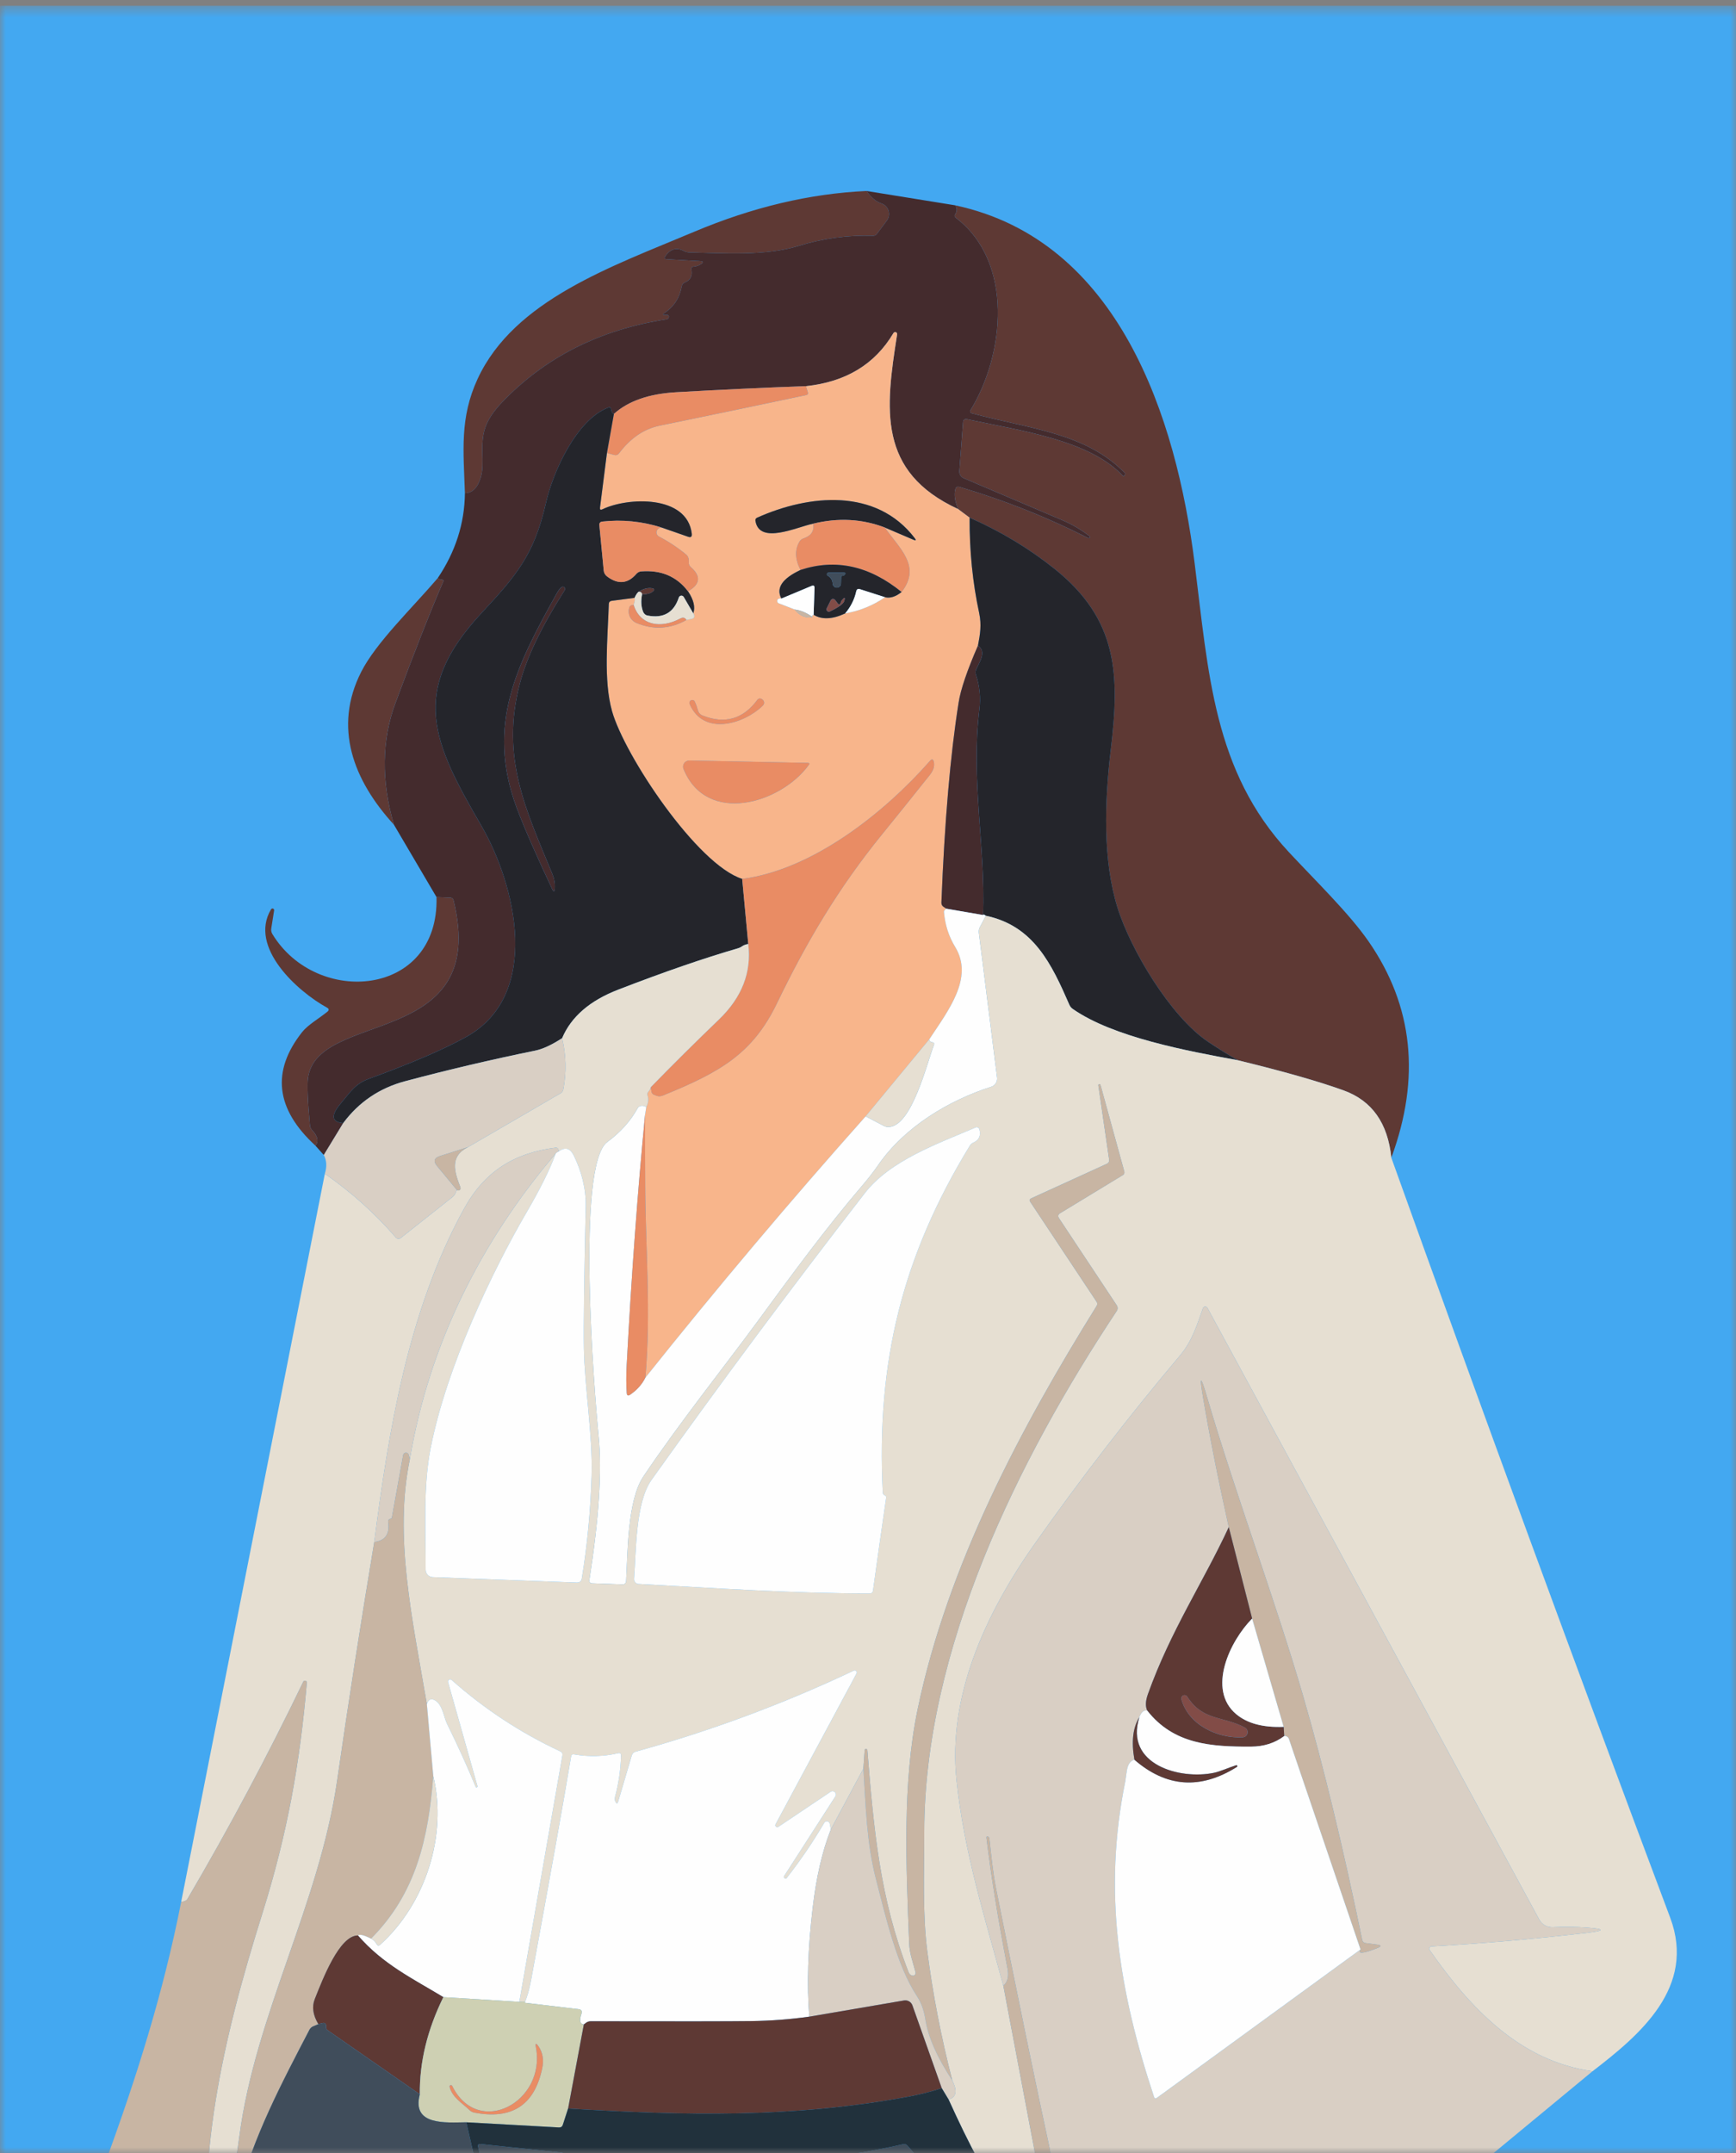 <svg width="150" height="186" viewBox="0 0 150 186" fill="none" xmlns="http://www.w3.org/2000/svg">
    <rect x="0" y="0" width="150" height="186" fill="#808080" stroke="none"/>
    <mask id="mask0_2924_16482" style="mask-type:alpha" maskUnits="userSpaceOnUse" x="0" y="0" width="150" height="186">
        <path d="M0 0.5H150V186H0V0.5Z" fill="#02144A" />
    </mask>
    <g mask="url(#mask0_2924_16482)">
        <rect y="0.5" width="150" height="185.5" fill="#43A8F1" />
        <path
            d="M74.873 16.5C75.275 17.07 75.701 17.428 76.155 17.577C76.299 17.625 76.433 17.706 76.538 17.811C76.648 17.921 76.73 18.051 76.773 18.199C76.82 18.343 76.83 18.496 76.806 18.644C76.782 18.797 76.72 18.936 76.629 19.06L75.768 20.209C75.686 20.319 75.576 20.372 75.437 20.367C73.241 20.305 71.097 20.597 69.015 21.243C66.12 22.133 62.559 21.875 59.558 21.808C59.4 21.803 59.247 21.764 59.108 21.693C58.457 21.343 57.912 21.496 57.471 22.162C57.376 22.305 57.414 22.382 57.586 22.391L60.491 22.559C60.783 22.573 60.807 22.664 60.563 22.822C60.377 22.947 60.166 23.018 59.927 23.037C59.778 23.052 59.716 23.128 59.745 23.277C59.855 23.827 59.659 24.205 59.166 24.406C59.099 24.435 59.041 24.478 58.993 24.535C58.95 24.593 58.917 24.66 58.907 24.732C58.73 25.722 58.233 26.493 57.424 27.034C57.227 27.163 57.247 27.22 57.481 27.215C57.519 27.215 57.567 27.211 57.625 27.206C57.672 27.201 57.716 27.215 57.749 27.244C57.783 27.278 57.797 27.321 57.797 27.369C57.792 27.416 57.778 27.464 57.739 27.507C57.706 27.546 57.663 27.574 57.615 27.584C51.839 28.474 47.096 30.867 43.377 34.758C42.674 35.495 42.195 36.203 41.951 36.878C41.396 38.395 41.932 39.979 41.535 41.267C41.267 42.147 40.812 42.592 40.171 42.607C40.051 38.974 39.707 36.103 41.272 32.724C44.43 25.914 52.853 23.028 59.97 20.027C65.019 17.898 69.986 16.72 74.873 16.5Z"
            fill="#5E3934" />
        <path
            d="M74.873 16.5L82.545 17.739C82.707 17.993 82.707 18.252 82.54 18.505C82.459 18.625 82.478 18.73 82.597 18.821C87.627 22.664 86.799 30.623 83.87 35.413C83.775 35.567 83.813 35.667 83.99 35.715C89.001 37.055 93.844 37.409 97.194 40.869C97.218 40.893 97.223 40.917 97.213 40.946C97.199 40.989 97.184 41.027 97.17 41.066C97.137 41.166 97.084 41.176 97.012 41.099C94.15 38.031 88.283 37.222 83.583 36.222C83.349 36.17 83.224 36.265 83.21 36.5L82.894 40.697C82.884 40.826 82.913 40.951 82.98 41.061C83.047 41.171 83.148 41.257 83.263 41.31C86.053 42.501 88.895 43.712 91.791 44.942C92.647 45.306 93.428 45.765 94.131 46.32C94.155 46.335 94.169 46.359 94.174 46.383C94.179 46.407 94.174 46.435 94.16 46.454C94.145 46.478 94.126 46.493 94.098 46.497C94.074 46.502 94.045 46.497 94.026 46.483C90.46 44.674 86.751 43.2 82.904 42.066C82.712 42.013 82.593 42.08 82.545 42.272C82.425 42.726 82.506 43.296 82.789 43.98C75.806 40.759 76.5 35.342 77.515 28.895C77.524 28.857 77.515 28.814 77.496 28.776C77.477 28.742 77.443 28.713 77.405 28.699C77.366 28.685 77.323 28.685 77.285 28.704C77.247 28.718 77.213 28.742 77.194 28.78C75.6 31.47 73.083 32.997 69.637 33.36C65.928 33.494 62.186 33.672 58.41 33.887C56.079 34.021 54.289 34.643 53.045 35.758C52.92 35.734 52.839 35.6 52.806 35.356C52.782 35.208 52.7 35.16 52.562 35.212C49.791 36.261 47.761 40.831 47.173 43.454C46.139 48.029 44.517 49.819 41.545 53.03C35.337 59.735 37.414 64.152 41.593 71.336C44.574 76.461 46.838 85.937 40.281 89.584C38.4 90.632 35.605 91.838 31.896 93.192C30.666 93.638 30.274 94.356 29.484 95.279C28.566 96.351 28.623 96.935 29.657 97.026L27.977 99.783L27.254 98.974C27.556 98.605 27.46 98.155 26.962 97.629C26.857 97.514 26.795 97.38 26.78 97.227C26.584 95.088 26.532 93.724 26.613 93.13C27.436 87.186 42.349 90.666 39.19 77.792C39.152 77.634 39.051 77.552 38.889 77.548L37.716 77.5L34.036 71.245C32.93 67.45 32.978 63.937 34.175 60.716C35.797 56.356 37.166 52.872 38.29 50.264C38.343 50.144 38.305 50.082 38.175 50.072C38.022 50.063 37.903 50.025 37.816 49.953C39.358 47.67 40.142 45.224 40.171 42.607C40.812 42.592 41.267 42.147 41.535 41.267C41.932 39.979 41.396 38.395 41.952 36.878C42.196 36.203 42.674 35.495 43.378 34.758C47.096 30.867 51.839 28.474 57.615 27.584C57.663 27.574 57.711 27.546 57.74 27.507C57.778 27.464 57.792 27.416 57.797 27.369C57.797 27.321 57.783 27.278 57.749 27.244C57.716 27.215 57.673 27.201 57.625 27.206C57.568 27.211 57.52 27.215 57.481 27.215C57.247 27.22 57.228 27.163 57.424 27.034C58.233 26.493 58.73 25.722 58.907 24.732C58.917 24.66 58.951 24.593 58.994 24.535C59.041 24.478 59.099 24.435 59.166 24.406C59.659 24.205 59.855 23.827 59.745 23.277C59.716 23.128 59.779 23.052 59.927 23.037C60.166 23.018 60.377 22.947 60.563 22.822C60.807 22.664 60.784 22.573 60.492 22.559L57.587 22.391C57.414 22.382 57.376 22.305 57.472 22.162C57.912 21.496 58.458 21.343 59.109 21.693C59.247 21.764 59.401 21.803 59.558 21.808C62.559 21.875 66.12 22.133 69.015 21.243C71.097 20.597 73.241 20.305 75.438 20.367C75.576 20.372 75.687 20.319 75.768 20.209L76.629 19.06C76.72 18.936 76.782 18.797 76.806 18.644C76.83 18.496 76.821 18.343 76.773 18.199C76.73 18.051 76.648 17.921 76.538 17.811C76.433 17.706 76.299 17.625 76.156 17.577C75.701 17.428 75.275 17.07 74.873 16.5Z"
            fill="#442B2D" />
        <path
            d="M82.544 17.74C96.696 20.774 101.64 36.089 103.219 48.628C104.42 58.147 104.851 66.618 111.35 73.6C113.662 76.084 116.576 78.908 118.256 81.334C122.109 86.9 122.76 93.126 120.218 100.018C119.917 97.027 118.543 95.088 116.102 94.203C113.944 93.423 110.886 92.552 106.928 91.59C106.004 91.049 105.148 90.518 104.363 89.987C101.132 87.8 97.682 82.047 96.543 78.367C95.289 74.304 95.433 69.326 95.973 64.785C96.749 58.324 96.624 53.567 91.149 49.169C88.948 47.403 86.493 45.919 83.779 44.723L82.788 43.981C82.506 43.296 82.425 42.727 82.544 42.272C82.592 42.081 82.712 42.014 82.903 42.066C86.751 43.201 90.46 44.675 94.026 46.484C94.045 46.498 94.073 46.503 94.097 46.498C94.126 46.493 94.145 46.479 94.16 46.455C94.174 46.436 94.179 46.407 94.174 46.383C94.169 46.359 94.155 46.335 94.131 46.321C93.427 45.766 92.647 45.306 91.791 44.943C88.895 43.713 86.052 42.502 83.262 41.31C83.147 41.258 83.047 41.172 82.98 41.062C82.913 40.951 82.884 40.827 82.894 40.698L83.21 36.501C83.224 36.266 83.348 36.17 83.583 36.223C88.283 37.223 94.15 38.032 97.012 41.1C97.084 41.176 97.136 41.167 97.17 41.066C97.184 41.028 97.199 40.99 97.213 40.947C97.222 40.918 97.218 40.894 97.194 40.87C93.844 37.41 89.001 37.056 83.99 35.716C83.813 35.668 83.774 35.567 83.87 35.414C86.799 30.624 87.627 22.665 82.597 18.822C82.477 18.731 82.458 18.626 82.54 18.506C82.707 18.252 82.707 17.994 82.544 17.74Z"
            fill="#5E3934" />
        <path
            d="M82.789 43.981L83.78 44.723C83.766 47.604 84.043 50.351 84.608 52.968C84.823 53.983 84.689 54.801 84.503 55.773C83.565 57.922 83.005 59.568 82.828 60.712C82.115 65.22 81.617 70.973 81.344 77.974C81.339 78.137 81.401 78.261 81.54 78.352L81.78 78.505C81.626 78.592 81.555 78.683 81.564 78.783C81.655 79.889 81.981 80.903 82.54 81.822C84.153 84.483 81.942 87.287 80.291 89.795L74.797 96.443C68.269 103.77 61.923 111.298 55.764 119.017C56.262 113.404 55.773 107.756 55.75 102.511C55.74 100.468 55.735 98.395 55.74 96.29L55.84 95.653C56.022 95.285 56.061 94.95 55.955 94.638C55.912 94.514 55.936 94.404 56.027 94.308C56.128 94.198 56.195 94.069 56.233 93.921L56.29 94.299C56.309 94.428 56.381 94.519 56.501 94.572C56.802 94.706 56.984 94.763 57.31 94.629C62.167 92.648 65.024 91.064 67.145 86.656C69.671 81.415 72.433 76.73 76.219 72.078C77.271 70.786 78.645 69.078 80.339 66.953C80.655 66.56 80.77 66.182 80.688 65.818C80.631 65.574 80.521 65.546 80.358 65.732C76.41 70.221 70.231 75.136 64.129 75.931C60.243 74.706 53.96 65.273 52.883 61.435C52.132 58.759 52.505 55.199 52.605 52.184C52.61 52.021 52.696 51.93 52.859 51.906L54.831 51.648C54.874 51.796 54.85 51.997 54.749 52.26C54.553 52.27 54.438 52.327 54.395 52.437C54.295 52.7 54.304 52.992 54.414 53.251C54.529 53.509 54.74 53.715 55.003 53.825C56.477 54.433 57.913 54.347 59.31 53.562L59.789 53.461C59.947 53.428 60.014 53.332 59.99 53.174C59.98 53.107 59.952 53.045 59.904 52.988C60.09 52.456 59.942 51.825 59.449 51.083C60.516 50.48 60.593 49.776 59.679 48.977C59.559 48.872 59.506 48.743 59.516 48.585C59.54 48.274 59.463 48.049 59.286 47.905C58.559 47.307 57.774 46.785 56.936 46.35C56.865 46.311 56.807 46.254 56.769 46.177C56.731 46.106 56.716 46.024 56.726 45.943C56.735 45.866 56.769 45.79 56.822 45.728C56.874 45.665 56.946 45.622 57.023 45.598L57.142 45.565L59.449 46.369C59.693 46.46 59.803 46.374 59.774 46.11C59.372 42.727 54.209 42.952 52.055 44C51.892 44.081 51.82 44.029 51.844 43.852L52.443 39.138L53.079 39.305C53.247 39.348 53.385 39.3 53.491 39.161C54.481 37.845 55.654 37.051 57.003 36.773C61.22 35.907 65.436 35.026 69.662 34.132C69.796 34.103 69.844 34.022 69.801 33.892L69.638 33.361C73.084 32.997 75.601 31.471 77.195 28.781C77.214 28.743 77.247 28.719 77.286 28.704C77.324 28.685 77.367 28.685 77.405 28.7C77.444 28.714 77.477 28.743 77.496 28.776C77.515 28.814 77.525 28.858 77.515 28.896C76.501 35.342 75.807 40.76 82.789 43.981ZM70.265 45.239C70.375 45.866 70.097 46.292 69.423 46.517C69.265 46.57 69.15 46.666 69.069 46.809C68.662 47.513 68.695 48.326 69.169 49.24C67.585 49.982 67.034 50.805 67.518 51.71C67.255 51.686 67.135 51.772 67.164 51.968C67.168 52.002 67.183 52.035 67.202 52.059C67.226 52.088 67.25 52.107 67.283 52.121L68.657 52.653C69.092 53.193 69.614 53.418 70.217 53.318C70.121 53.236 70.15 53.169 70.303 53.112C71.016 53.548 71.926 53.509 73.031 52.992C74.271 52.782 75.419 52.318 76.472 51.595C76.917 51.7 77.396 51.552 77.903 51.145C79.645 48.891 77.688 47.369 76.458 45.574L78.918 46.627C79.143 46.728 79.181 46.68 79.032 46.484C75.711 42.148 69.93 42.708 65.422 44.723C65.302 44.775 65.254 44.866 65.273 44.995C65.613 47.101 68.891 45.512 70.265 45.239ZM66.025 60.698C66.015 60.559 65.934 60.449 65.776 60.367C65.718 60.339 65.656 60.334 65.599 60.348C65.537 60.363 65.489 60.396 65.45 60.444C64.211 62.129 62.622 62.583 60.693 61.808C60.598 61.77 60.516 61.707 60.444 61.631C60.377 61.554 60.33 61.463 60.306 61.368C60.239 61.114 60.148 60.865 60.038 60.616C60.009 60.559 59.961 60.511 59.904 60.492C59.841 60.468 59.779 60.468 59.717 60.497C59.66 60.52 59.612 60.568 59.588 60.631C59.564 60.688 59.564 60.76 59.588 60.817C60.789 63.622 64.273 62.545 65.881 60.989C65.982 60.889 66.029 60.793 66.025 60.698ZM69.796 65.909L59.569 65.704C59.478 65.704 59.392 65.723 59.31 65.761C59.234 65.804 59.162 65.862 59.114 65.938C59.061 66.01 59.033 66.096 59.023 66.182C59.014 66.268 59.028 66.359 59.061 66.441C61.047 71.308 67.427 69.451 69.882 66.091C69.968 65.972 69.939 65.914 69.796 65.909Z"
            fill="#F8B58B" />
        <path
            d="M69.638 33.359L69.8 33.891C69.844 34.02 69.796 34.101 69.662 34.13C65.436 35.025 61.219 35.905 57.003 36.772C55.654 37.049 54.481 37.844 53.49 39.16C53.385 39.299 53.246 39.346 53.079 39.303L52.442 39.136L53.045 35.757C54.29 34.642 56.08 34.02 58.41 33.886C62.186 33.67 65.929 33.493 69.638 33.359Z"
            fill="#E98C64" />
        <path
            d="M53.045 35.758L52.442 39.136L51.844 43.85C51.82 44.028 51.892 44.08 52.054 43.999C54.208 42.951 59.372 42.726 59.774 46.109C59.803 46.373 59.693 46.459 59.449 46.368L57.142 45.564C55.452 45.033 53.739 44.865 52.011 45.061C51.978 45.066 51.949 45.076 51.916 45.09C51.887 45.104 51.863 45.128 51.844 45.152C51.82 45.176 51.806 45.21 51.796 45.238C51.786 45.272 51.782 45.305 51.786 45.339L52.164 49.278C52.184 49.493 52.284 49.67 52.461 49.804C53.404 50.512 54.246 50.436 54.983 49.579C55.098 49.445 55.242 49.373 55.414 49.359C57.132 49.23 58.477 49.804 59.449 51.082C59.941 51.824 60.09 52.455 59.903 52.987L59.08 51.575C59.056 51.536 59.023 51.503 58.984 51.484C58.941 51.46 58.898 51.455 58.855 51.46C58.807 51.465 58.764 51.479 58.731 51.508C58.692 51.536 58.668 51.575 58.654 51.618C58.228 52.92 57.328 53.441 55.96 53.178C55.873 53.164 55.792 53.125 55.725 53.068C55.658 53.011 55.605 52.939 55.572 52.857C55.4 52.427 55.366 51.924 55.476 51.355C55.888 51.35 56.194 51.273 56.39 51.115C56.596 50.953 56.572 50.852 56.309 50.814C55.96 50.761 55.581 50.866 55.175 51.12C55.055 51.221 54.94 51.398 54.83 51.647L52.858 51.905C52.696 51.929 52.61 52.02 52.605 52.182C52.504 55.198 52.131 58.758 52.882 61.434C53.959 65.272 60.243 74.704 64.129 75.93L64.655 81.553C64.435 81.587 64.258 81.653 64.124 81.749C64.024 81.826 63.909 81.883 63.789 81.917C60.822 82.778 57.367 83.97 53.418 85.496C50.963 86.444 49.35 87.842 48.57 89.689C47.671 90.273 46.895 90.632 46.24 90.766C42.464 91.536 38.716 92.417 35.003 93.407C32.796 93.996 31.011 95.202 29.657 97.025C28.623 96.935 28.566 96.351 29.485 95.279C30.274 94.355 30.667 93.637 31.897 93.192C35.606 91.838 38.401 90.632 40.281 89.584C46.838 85.937 44.574 76.461 41.593 71.335C37.415 64.152 35.338 59.734 41.545 53.03C44.517 49.818 46.139 48.029 47.173 43.453C47.761 40.831 49.791 36.26 52.562 35.212C52.7 35.159 52.782 35.207 52.806 35.356C52.839 35.6 52.921 35.734 53.045 35.758ZM48.12 51.235C44.665 57.428 41.985 62.577 44.622 69.732C45.311 71.594 46.613 74.484 47.704 76.796C47.843 77.088 47.919 77.069 47.939 76.748C47.967 76.332 47.895 75.915 47.728 75.509C45.46 69.986 43.234 65.468 44.919 59.045C45.512 56.791 46.804 54.102 48.795 50.986C48.819 50.948 48.829 50.9 48.824 50.852C48.814 50.804 48.791 50.766 48.757 50.732C48.724 50.704 48.68 50.685 48.633 50.685C48.59 50.685 48.542 50.704 48.508 50.732C48.369 50.847 48.24 51.015 48.12 51.235Z"
            fill="#24252B" />
        <path
            d="M76.457 45.574C74.49 44.822 72.427 44.712 70.264 45.239C68.891 45.511 65.612 47.1 65.273 44.995C65.254 44.865 65.301 44.775 65.421 44.722C69.929 42.707 75.71 42.147 79.032 46.483C79.18 46.679 79.142 46.727 78.917 46.627L76.457 45.574Z"
            fill="#24252B" />
        <path
            d="M106.929 91.59C102.578 90.791 96.194 89.609 92.691 87.163C92.562 87.072 92.461 86.953 92.399 86.804C90.868 83.291 89.312 79.975 85.182 79.113C85.034 78.999 84.957 78.979 84.948 79.051C85.153 73.021 83.876 67.388 84.627 61.272C84.751 60.267 84.651 59.272 84.325 58.29C84.273 58.142 84.278 57.994 84.34 57.85C84.603 57.242 85.287 56.304 84.502 55.773C84.689 54.802 84.823 53.983 84.608 52.969C84.043 50.351 83.766 47.604 83.78 44.723C86.493 45.919 88.948 47.403 91.15 49.169C96.625 53.567 96.749 58.324 95.974 64.785C95.433 69.326 95.29 74.304 96.544 78.367C97.683 82.047 101.133 87.8 104.364 89.987C105.148 90.518 106.005 91.049 106.929 91.59Z"
            fill="#24252B" />
        <path
            d="M57.14 45.566L57.021 45.6C56.944 45.619 56.872 45.667 56.82 45.729C56.767 45.791 56.734 45.868 56.724 45.944C56.714 46.026 56.729 46.107 56.767 46.179C56.805 46.255 56.863 46.313 56.935 46.351C57.772 46.787 58.557 47.308 59.284 47.907C59.462 48.05 59.538 48.275 59.514 48.586C59.505 48.744 59.557 48.873 59.677 48.979C60.591 49.778 60.514 50.481 59.447 51.084C58.476 49.806 57.131 49.232 55.413 49.361C55.24 49.376 55.097 49.448 54.982 49.582C54.245 50.438 53.403 50.515 52.46 49.806C52.283 49.672 52.182 49.495 52.163 49.28L51.785 45.341C51.78 45.308 51.785 45.274 51.795 45.241C51.804 45.212 51.819 45.179 51.843 45.155C51.862 45.131 51.886 45.107 51.914 45.093C51.948 45.078 51.977 45.069 52.01 45.064C53.738 44.867 55.451 45.035 57.14 45.566Z"
            fill="#E98C64" />
        <path
            d="M76.457 45.575C77.687 47.37 79.645 48.892 77.903 51.146C75.108 48.877 72.198 48.241 69.168 49.241C68.695 48.327 68.661 47.514 69.068 46.81C69.149 46.666 69.264 46.571 69.422 46.518C70.097 46.293 70.374 45.867 70.264 45.24C72.428 44.714 74.49 44.824 76.457 45.575Z"
            fill="#E98C64" />
        <path
            d="M77.901 51.145C77.394 51.551 76.915 51.7 76.47 51.594L74.307 50.901C74.13 50.843 74.02 50.905 73.982 51.087C73.824 51.791 73.508 52.422 73.029 52.992C71.924 53.509 71.015 53.547 70.302 53.111L70.378 50.795C70.383 50.604 70.302 50.546 70.124 50.618L67.516 51.709C67.033 50.805 67.583 49.982 69.167 49.24C72.197 48.24 75.106 48.876 77.901 51.145ZM72.781 49.747C72.862 49.747 72.929 49.714 72.986 49.651C73.087 49.532 73.063 49.469 72.905 49.469H71.589C71.555 49.469 71.527 49.484 71.503 49.498C71.479 49.522 71.46 49.546 71.45 49.575C71.441 49.608 71.445 49.637 71.455 49.666C71.469 49.694 71.488 49.718 71.517 49.733C71.78 49.881 71.924 50.106 71.948 50.417C71.953 50.513 71.991 50.604 72.058 50.666C72.13 50.733 72.221 50.771 72.316 50.767C72.412 50.767 72.503 50.723 72.565 50.656C72.632 50.585 72.671 50.494 72.666 50.398L72.68 49.848C72.68 49.781 72.714 49.747 72.781 49.747ZM72.345 52.083L72.163 51.839C72.139 51.805 72.111 51.781 72.072 51.767C72.034 51.748 71.996 51.743 71.957 51.748C71.919 51.748 71.881 51.762 71.847 51.786C71.819 51.805 71.79 51.839 71.776 51.872L71.436 52.552C71.417 52.59 71.407 52.633 71.417 52.671C71.421 52.714 71.441 52.753 71.474 52.786C71.503 52.815 71.541 52.834 71.584 52.843C71.627 52.848 71.67 52.843 71.709 52.824C72.465 52.461 72.876 52.159 72.948 51.92C73.049 51.594 72.982 51.566 72.757 51.834C72.709 51.886 72.675 51.953 72.656 52.03C72.589 52.26 72.484 52.279 72.345 52.083Z"
            fill="#24252B" />
        <path
            d="M72.68 49.847L72.666 50.397C72.671 50.493 72.633 50.584 72.566 50.656C72.503 50.723 72.412 50.766 72.317 50.766C72.221 50.77 72.13 50.732 72.058 50.665C71.991 50.603 71.953 50.512 71.948 50.416C71.924 50.105 71.781 49.88 71.517 49.732C71.489 49.718 71.47 49.694 71.455 49.665C71.446 49.636 71.441 49.608 71.451 49.574C71.46 49.545 71.479 49.521 71.503 49.498C71.527 49.478 71.556 49.469 71.589 49.469H72.905C73.063 49.469 73.087 49.531 72.987 49.651C72.929 49.713 72.862 49.746 72.781 49.746C72.714 49.746 72.68 49.78 72.68 49.847Z"
            fill="#404D5B" />
        <path
            d="M37.816 49.953C37.902 50.025 38.022 50.063 38.175 50.073C38.304 50.082 38.343 50.145 38.29 50.264C37.165 52.873 35.797 56.356 34.174 60.716C32.978 63.937 32.93 67.45 34.035 71.245C30.523 67.402 28.776 62.837 31.212 58.041C32.499 55.505 35.644 52.499 37.816 49.953Z"
            fill="#5E3934" />
        <path
            d="M70.303 53.111C70.15 53.169 70.121 53.236 70.217 53.317C69.714 52.944 69.197 52.724 68.656 52.652L67.283 52.12C67.249 52.106 67.226 52.087 67.202 52.058C67.183 52.034 67.168 52.001 67.163 51.967C67.135 51.771 67.254 51.685 67.517 51.709L70.126 50.618C70.303 50.546 70.384 50.603 70.379 50.795L70.303 53.111Z"
            fill="#FEFEFE" />
        <path
            d="M48.121 51.236C48.241 51.016 48.37 50.848 48.509 50.733C48.542 50.705 48.59 50.685 48.633 50.685C48.681 50.685 48.724 50.705 48.758 50.733C48.791 50.767 48.815 50.805 48.825 50.853C48.83 50.901 48.82 50.949 48.796 50.987C46.805 54.103 45.513 56.792 44.92 59.046C43.235 65.469 45.46 69.987 47.729 75.51C47.896 75.916 47.968 76.333 47.939 76.749C47.92 77.07 47.844 77.089 47.705 76.797C46.614 74.485 45.312 71.595 44.623 69.733C41.986 62.578 44.666 57.429 48.121 51.236Z"
            fill="#442B2D" />
        <path
            d="M55.475 51.357C55.471 51.194 55.37 51.117 55.174 51.122C55.581 50.869 55.959 50.763 56.308 50.816C56.571 50.854 56.595 50.955 56.389 51.117C56.193 51.275 55.887 51.352 55.475 51.357Z"
            fill="#5E3934" />
        <path
            d="M76.472 51.596C75.419 52.318 74.271 52.782 73.031 52.993C73.51 52.423 73.826 51.792 73.984 51.088C74.022 50.906 74.132 50.844 74.309 50.901L76.472 51.596Z"
            fill="#FEFEFE" />
        <path
            d="M55.175 51.121C55.371 51.117 55.472 51.193 55.477 51.356C55.366 51.925 55.4 52.428 55.572 52.859C55.606 52.94 55.658 53.012 55.725 53.069C55.792 53.127 55.874 53.165 55.96 53.179C57.329 53.442 58.228 52.921 58.654 51.619C58.669 51.576 58.693 51.538 58.731 51.509C58.764 51.48 58.807 51.466 58.855 51.461C58.898 51.456 58.941 51.461 58.984 51.485C59.023 51.504 59.056 51.538 59.08 51.576L59.903 52.988C59.951 53.045 59.98 53.107 59.989 53.174C60.013 53.332 59.946 53.428 59.788 53.462L59.31 53.562C59.19 53.356 59.018 53.313 58.788 53.433C57.041 54.361 55.29 53.998 54.749 52.26C54.849 51.997 54.873 51.796 54.83 51.648C54.94 51.399 55.055 51.222 55.175 51.121Z"
            fill="#E6DFD2" />
        <path
            d="M72.657 52.03C72.677 51.953 72.71 51.886 72.758 51.834C72.983 51.566 73.05 51.595 72.949 51.92C72.877 52.159 72.466 52.461 71.71 52.825C71.671 52.844 71.628 52.849 71.585 52.844C71.542 52.834 71.504 52.815 71.475 52.786C71.442 52.753 71.423 52.715 71.418 52.671C71.408 52.633 71.418 52.59 71.437 52.552L71.777 51.872C71.791 51.839 71.82 51.805 71.849 51.786C71.882 51.762 71.92 51.748 71.959 51.748C71.997 51.743 72.035 51.748 72.073 51.767C72.112 51.781 72.141 51.805 72.164 51.839L72.346 52.083C72.485 52.279 72.59 52.26 72.657 52.03Z"
            fill="#824C47" />
        <path
            d="M54.748 52.26C55.289 53.997 57.041 54.361 58.787 53.432C59.017 53.313 59.189 53.356 59.309 53.562C57.912 54.346 56.476 54.432 55.002 53.825C54.739 53.715 54.528 53.509 54.413 53.25C54.303 52.992 54.294 52.7 54.394 52.437C54.437 52.327 54.552 52.269 54.748 52.26Z"
            fill="#E98C64" />
        <path
            d="M68.655 52.654C69.196 52.726 69.713 52.946 70.216 53.319C69.612 53.42 69.091 53.195 68.655 52.654Z"
            fill="#C8B5A3" />
        <path
            d="M84.502 55.772C85.287 56.303 84.602 57.241 84.339 57.849C84.277 57.992 84.272 58.141 84.325 58.289C84.65 59.27 84.751 60.265 84.626 61.27C83.875 67.387 85.153 73.019 84.947 79.05L81.779 78.504L81.539 78.351C81.4 78.26 81.338 78.135 81.343 77.973C81.616 70.971 82.114 65.219 82.827 60.71C83.004 59.567 83.564 57.92 84.502 55.772Z"
            fill="#442B2D" />
        <path
            d="M65.881 60.991C64.273 62.546 60.788 63.623 59.587 60.819C59.563 60.761 59.563 60.689 59.587 60.632C59.611 60.57 59.659 60.522 59.717 60.498C59.779 60.469 59.841 60.469 59.903 60.493C59.961 60.512 60.008 60.56 60.037 60.618C60.147 60.867 60.238 61.115 60.305 61.369C60.329 61.465 60.377 61.556 60.444 61.632C60.516 61.709 60.597 61.771 60.693 61.809C62.621 62.585 64.21 62.13 65.45 60.445C65.488 60.398 65.541 60.364 65.598 60.35C65.656 60.335 65.718 60.34 65.775 60.369C65.933 60.45 66.015 60.56 66.024 60.699C66.029 60.795 65.981 60.89 65.881 60.991Z"
            fill="#E98C64" />
        <path
            d="M56.231 93.923C58.146 91.956 60.108 90.013 62.113 88.084C64.104 86.175 64.951 83.997 64.654 81.556L64.128 75.933C70.23 75.139 76.408 70.224 80.357 65.735C80.519 65.548 80.629 65.577 80.687 65.821C80.768 66.184 80.653 66.562 80.338 66.955C78.643 69.08 77.27 70.788 76.217 72.081C72.431 76.732 69.67 81.418 67.143 86.658C65.023 91.066 62.166 92.65 57.308 94.631C56.983 94.765 56.801 94.708 56.499 94.574C56.38 94.521 56.308 94.43 56.289 94.301L56.231 93.923Z"
            fill="#E98C64" />
        <path
            d="M59.568 65.701L69.795 65.907C69.939 65.912 69.968 65.969 69.881 66.089C67.426 69.448 61.047 71.305 59.061 66.438C59.027 66.357 59.013 66.266 59.022 66.18C59.032 66.094 59.061 66.007 59.113 65.936C59.161 65.859 59.233 65.802 59.31 65.759C59.391 65.72 59.477 65.701 59.568 65.701Z"
            fill="#E98C64" />
        <path
            d="M37.716 77.5L38.889 77.548C39.051 77.553 39.152 77.634 39.19 77.792C42.349 90.666 27.436 87.186 26.613 93.13C26.532 93.724 26.584 95.088 26.78 97.227C26.795 97.38 26.857 97.514 26.962 97.629C27.46 98.156 27.556 98.605 27.254 98.974C23.813 95.815 23.43 92.547 26.106 89.163C26.603 88.536 27.58 87.976 28.283 87.407C28.451 87.268 28.436 87.148 28.25 87.048C25.713 85.655 21.468 81.846 23.416 78.562C23.43 78.529 23.459 78.51 23.493 78.495C23.521 78.481 23.56 78.481 23.593 78.495C23.627 78.505 23.651 78.529 23.67 78.558C23.684 78.586 23.689 78.625 23.684 78.658L23.44 80.204C23.411 80.371 23.445 80.544 23.531 80.687C27.364 87.014 37.955 86.124 37.716 77.5Z"
            fill="#5E3934" />
        <path
            d="M81.779 78.506L84.947 79.051C84.957 78.98 85.033 78.999 85.181 79.114L84.674 80.08C84.588 80.238 84.555 80.411 84.579 80.593L86.153 93.098C86.177 93.265 86.134 93.438 86.043 93.586C85.952 93.73 85.813 93.835 85.65 93.887C81.961 95.065 78.161 97.362 75.907 100.611C75.495 101.205 75.055 101.779 74.581 102.33C71.331 106.125 68.379 110.169 65.426 114.198C62.789 117.797 58.673 122.956 55.581 127.57C54.208 129.628 54.236 134.136 54.098 136.615C54.093 136.687 54.059 136.759 54.007 136.807C53.954 136.854 53.882 136.878 53.811 136.878L51.126 136.783C51.097 136.783 51.068 136.778 51.04 136.763C51.011 136.749 50.987 136.73 50.968 136.711C50.949 136.687 50.934 136.658 50.925 136.629C50.92 136.601 50.915 136.567 50.92 136.539C51.748 131.226 52.021 127.091 51.729 124.129C51.355 120.31 49.767 100.65 52.475 98.659C53.61 97.826 54.481 96.85 55.098 95.735C55.175 95.601 55.289 95.534 55.447 95.529C55.624 95.524 55.754 95.562 55.84 95.653L55.739 96.29C55.093 102.947 54.562 110.154 54.15 117.912C54.102 118.817 54.102 119.625 54.155 120.343C54.169 120.564 54.27 120.611 54.452 120.487C55.021 120.104 55.462 119.616 55.763 119.018C61.922 111.298 68.269 103.77 74.796 96.443L76.356 97.261C76.495 97.338 76.648 97.371 76.806 97.362C78.788 97.261 80.075 91.916 80.697 90.274C80.75 90.145 80.702 90.068 80.563 90.044C80.381 90.016 80.29 89.934 80.29 89.796C81.942 87.288 84.153 84.483 82.54 81.822C81.98 80.904 81.654 79.889 81.564 78.783C81.554 78.683 81.626 78.592 81.779 78.506Z"
            fill="#FEFEFE" />
        <path
            d="M85.181 79.113C89.312 79.975 90.867 83.291 92.398 86.804C92.461 86.952 92.561 87.072 92.69 87.163C96.194 89.609 102.578 90.791 106.928 91.59C110.886 92.552 113.944 93.423 116.103 94.203C118.543 95.088 119.917 97.026 120.218 100.018C128.038 121.822 136.069 143.707 144.315 165.674C146.559 171.661 141.74 175.767 137.605 178.936C131.288 178.074 126.957 173.379 123.525 168.459C123.506 168.431 123.492 168.397 123.492 168.364C123.487 168.33 123.497 168.297 123.511 168.263C123.525 168.23 123.549 168.206 123.578 168.187C123.607 168.168 123.64 168.158 123.674 168.153C128.168 167.9 132.647 167.507 137.117 166.981C138.701 166.794 138.696 166.641 137.107 166.526C136.136 166.454 135.16 166.445 134.183 166.497C133.939 166.507 133.7 166.454 133.489 166.335C133.279 166.215 133.107 166.038 132.992 165.822L104.334 112.997C104.315 112.958 104.282 112.93 104.243 112.911C104.21 112.887 104.167 112.877 104.124 112.882C104.081 112.887 104.042 112.901 104.009 112.925C103.975 112.949 103.951 112.987 103.937 113.025C103.435 114.466 102.989 115.883 101.965 117.098C97.548 122.334 93.37 127.751 89.422 133.346C84.995 139.615 81.903 146.674 82.645 153.767C83.31 160.099 85.105 165.66 86.694 171.551L89.795 187.947C89.58 188.861 89.192 189.565 88.637 190.058C88.493 190.187 88.383 190.35 88.316 190.532C88.254 190.718 88.235 190.914 88.268 191.106C88.297 191.297 88.378 191.474 88.498 191.628C88.618 191.781 88.776 191.896 88.953 191.972C94.26 194.198 95.059 203.013 95.237 207.909C95.246 208.158 95.342 208.397 95.514 208.584C95.681 208.765 95.911 208.885 96.16 208.919C98.223 209.182 100.252 209.091 102.252 208.655C102.406 208.622 102.54 208.555 102.65 208.445L104.808 206.401L121.721 267.861C121.841 268.287 121.769 268.684 121.515 269.052C116.16 276.695 109.149 286.094 101.204 291.177C98.462 275.647 95.552 259.993 93.734 244.372C93.681 243.932 93.681 243.362 93.729 242.668C93.743 242.467 93.648 242.371 93.447 242.376L92.437 242.41C92.379 242.414 92.327 242.395 92.279 242.357C92.236 242.324 92.207 242.276 92.198 242.218L92.097 241.62C92.384 229.89 92.997 218.083 91.274 206.425C91.173 206.038 91.178 205.569 91.298 205.023C90.929 200.467 89.8 196.04 87.919 191.742C85.363 188.56 83.669 185.124 81.965 181.381C82.631 181.194 82.736 180.639 82.281 179.725C81.315 175.973 80.597 172.255 80.123 168.565C79.702 165.301 79.86 161.707 79.86 158.285C79.869 142.482 87.981 126.072 96.49 113.26C96.538 113.188 96.567 113.097 96.567 113.011C96.567 112.92 96.538 112.834 96.49 112.762L91.504 105.244C91.389 105.067 91.422 104.923 91.599 104.813L97.031 101.511C97.079 101.482 97.117 101.434 97.136 101.382C97.156 101.329 97.16 101.272 97.146 101.214L95.088 93.724C95.083 93.7 95.064 93.681 95.045 93.672C95.026 93.657 95.002 93.653 94.978 93.657C94.954 93.662 94.935 93.677 94.921 93.696C94.906 93.715 94.897 93.739 94.901 93.763L95.835 100.171C95.859 100.348 95.792 100.472 95.634 100.544L89.096 103.53C88.957 103.597 88.934 103.693 89.015 103.822L94.748 112.456C94.83 112.576 94.83 112.7 94.753 112.824C88.206 123.344 81.879 135.227 79.29 147.66C77.955 154.069 78.299 161.262 78.558 167.914C78.596 168.814 78.898 169.541 79.108 170.393C79.118 170.431 79.118 170.474 79.103 170.513C79.094 170.551 79.075 170.584 79.046 170.613C79.017 170.642 78.984 170.661 78.946 170.675C78.907 170.685 78.869 170.685 78.831 170.675C78.678 170.642 78.567 170.541 78.505 170.379C76.007 163.956 75.5 158.026 74.945 151.207C74.945 151.173 74.93 151.144 74.906 151.125C74.882 151.101 74.854 151.087 74.825 151.087C74.791 151.087 74.763 151.101 74.744 151.125C74.72 151.144 74.71 151.173 74.71 151.207L74.6 152.796L71.786 158.05L71.695 157.562C71.686 157.51 71.662 157.462 71.623 157.423C71.585 157.39 71.537 157.361 71.484 157.356C71.432 157.347 71.379 157.352 71.331 157.376C71.284 157.399 71.24 157.433 71.216 157.481C70.245 159.137 69.163 160.726 67.967 162.252C67.929 162.3 67.871 162.305 67.79 162.262C67.775 162.252 67.761 162.243 67.752 162.228C67.742 162.219 67.732 162.204 67.728 162.185C67.723 162.171 67.723 162.152 67.728 162.137C67.728 162.118 67.732 162.104 67.742 162.09L72.174 155.203C72.212 155.145 72.231 155.078 72.222 155.007C72.217 154.94 72.188 154.877 72.135 154.829C72.088 154.782 72.025 154.753 71.954 154.748C71.886 154.739 71.82 154.762 71.762 154.801L67.259 157.821C67.23 157.845 67.187 157.854 67.149 157.854C67.11 157.854 67.077 157.835 67.048 157.811C67.019 157.782 67 157.749 66.991 157.711C66.986 157.672 66.995 157.634 67.015 157.6L74.007 144.583C74.026 144.55 74.035 144.511 74.031 144.468C74.026 144.43 74.007 144.396 73.983 144.368C73.954 144.339 73.921 144.32 73.882 144.315C73.844 144.305 73.801 144.31 73.767 144.329C67.689 147.206 61.41 149.536 54.926 151.331C54.749 151.379 54.639 151.489 54.586 151.666L53.413 155.638C53.351 155.844 53.275 155.849 53.174 155.657C53.112 155.533 53.102 155.389 53.145 155.222C53.456 154.059 53.629 152.872 53.657 151.661C53.662 151.494 53.581 151.427 53.413 151.465C52.155 151.757 50.882 151.79 49.599 151.566C49.456 151.542 49.369 151.599 49.345 151.743C48.723 155.499 47.57 161.936 45.89 171.053C45.737 171.886 45.55 172.542 45.325 173.02C45.507 172.929 45.354 172.905 44.871 172.944L48.594 151.661C48.623 151.494 48.56 151.379 48.412 151.307C44.981 149.704 41.851 147.646 39.018 145.133C38.989 145.11 38.951 145.095 38.912 145.09C38.874 145.086 38.831 145.095 38.797 145.119C38.764 145.138 38.74 145.167 38.726 145.205C38.711 145.244 38.706 145.282 38.716 145.32L41.253 154.303C41.257 154.327 41.257 154.346 41.248 154.37C41.238 154.389 41.219 154.404 41.2 154.413C41.176 154.418 41.152 154.418 41.133 154.408C41.114 154.399 41.099 154.38 41.095 154.36C40.382 152.623 39.554 150.809 38.62 148.909C38.348 148.354 38.242 147.263 37.582 146.895C37.247 146.708 37.012 146.813 36.883 147.22C35.605 139.74 34.036 132.733 35.414 126.062C37.07 116.189 41.544 107.244 48.01 99.668C47.536 100.989 46.704 102.674 45.507 104.727C42.53 109.838 38.596 118.06 37.209 125.114C36.558 128.417 36.792 132.135 36.783 135.614C36.783 135.782 36.845 135.94 36.96 136.06C37.075 136.174 37.233 136.246 37.395 136.251L49.829 136.72C50.082 136.73 50.231 136.61 50.274 136.356C50.748 133.47 51.025 130.518 51.116 127.488C51.221 123.999 50.508 119.812 50.451 116.471C50.417 114.571 50.47 110.494 50.609 104.239C50.647 102.669 50.216 101.123 49.585 99.841C49.264 99.185 48.833 99.065 48.283 99.472L48.254 99.333C48.225 99.195 48.139 99.137 48.001 99.151C44.445 99.601 41.884 101.181 40.104 104.406C35.203 113.284 33.543 123.894 32.337 133.217C31.193 140.075 30.121 146.942 29.13 153.824C27.589 164.506 22.066 174.021 20.678 184.583C20.41 186.617 20.142 188.201 19.879 189.335C19.846 189.483 19.903 189.56 20.061 189.565C20.286 189.57 20.463 189.613 20.587 189.684L18.482 201.453C18.242 200.845 18.166 200.161 18.257 199.395C18.357 198.548 18.367 197.878 18.295 197.385C16.749 186.933 19.286 176.074 22.669 165.31C24.856 158.342 25.924 152.226 26.512 145.368C26.517 145.33 26.503 145.296 26.484 145.263C26.46 145.234 26.431 145.21 26.393 145.2C26.359 145.191 26.321 145.196 26.287 145.21C26.254 145.224 26.225 145.248 26.206 145.282C23.119 151.685 19.784 157.945 16.189 164.066C16.122 164.186 15.945 164.267 15.653 164.31L28.068 101.401C30.379 103.014 32.423 104.851 34.198 106.909C34.251 106.971 34.328 107.01 34.409 107.019C34.49 107.024 34.572 107 34.634 106.948L39.085 103.425C39.2 103.334 39.286 103.224 39.348 103.09L39.472 102.798C39.535 102.851 39.602 102.86 39.664 102.832C39.783 102.779 39.822 102.693 39.779 102.569C39.271 101.243 38.817 99.908 40.434 99.104L48.436 94.452C48.565 94.375 48.642 94.265 48.671 94.117C48.953 92.652 48.919 91.178 48.57 89.69C49.35 87.843 50.963 86.445 53.418 85.498C57.366 83.971 60.822 82.779 63.789 81.918C63.909 81.884 64.023 81.827 64.124 81.75C64.258 81.654 64.435 81.588 64.655 81.554C64.952 83.995 64.105 86.172 62.114 88.082C60.109 90.011 58.147 91.954 56.232 93.921C56.194 94.069 56.127 94.198 56.026 94.308C55.935 94.404 55.911 94.514 55.955 94.638C56.06 94.95 56.022 95.284 55.84 95.653C55.754 95.562 55.624 95.524 55.447 95.529C55.289 95.533 55.175 95.6 55.098 95.734C54.481 96.85 53.609 97.826 52.475 98.659C49.767 100.649 51.355 120.309 51.729 124.129C52.021 127.091 51.748 131.226 50.92 136.538C50.915 136.567 50.92 136.6 50.925 136.629C50.934 136.658 50.949 136.687 50.968 136.71C50.987 136.73 51.011 136.749 51.04 136.763C51.068 136.777 51.097 136.782 51.126 136.782L53.81 136.878C53.882 136.878 53.954 136.854 54.007 136.806C54.059 136.758 54.093 136.686 54.098 136.615C54.236 134.136 54.208 129.627 55.581 127.57C58.673 122.956 62.789 117.797 65.426 114.198C68.379 110.168 71.331 106.124 74.581 102.329C75.055 101.779 75.495 101.205 75.907 100.611C78.161 97.362 81.961 95.064 85.65 93.887C85.813 93.834 85.952 93.729 86.043 93.585C86.134 93.437 86.177 93.265 86.153 93.097L84.579 80.592C84.555 80.41 84.588 80.238 84.674 80.08L85.181 79.113ZM76.275 128.943C75.71 117.696 77.941 108.56 83.803 98.97C83.875 98.855 83.971 98.769 84.095 98.716C84.598 98.491 84.775 98.108 84.622 97.558C84.612 97.524 84.598 97.496 84.574 97.467C84.555 97.443 84.526 97.424 84.497 97.409C84.464 97.395 84.435 97.385 84.401 97.385C84.363 97.385 84.334 97.39 84.301 97.405C81.094 98.783 76.936 100.223 74.72 103.085C68.412 111.216 62.272 119.467 56.299 127.847C54.892 129.824 54.978 134.026 54.787 136.395C54.782 136.452 54.787 136.505 54.806 136.557C54.825 136.61 54.849 136.658 54.887 136.701C54.921 136.744 54.969 136.777 55.017 136.801C55.064 136.825 55.122 136.84 55.175 136.84C61.927 137.203 68.508 137.663 75.155 137.658C75.318 137.658 75.409 137.577 75.433 137.409C75.801 134.729 76.179 132.059 76.567 129.402C76.581 129.292 76.548 129.225 76.457 129.192C76.342 129.149 76.28 129.063 76.275 128.943ZM100.549 229.775C98.749 228.717 96.84 227.913 94.82 227.373C92.906 226.861 92.829 227.062 94.586 227.976L100.793 231.206C100.831 231.225 100.874 231.235 100.917 231.24C100.96 231.24 101.003 231.23 101.042 231.216C101.08 231.201 101.113 231.173 101.142 231.144C101.171 231.11 101.195 231.077 101.204 231.034C102.836 225.626 104.425 220.175 105.971 214.686C106.057 214.384 105.942 214.307 105.626 214.451C105.598 214.465 105.569 214.485 105.545 214.508C105.526 214.537 105.507 214.566 105.497 214.599L100.807 229.67C100.764 229.813 100.678 229.847 100.549 229.775Z"
            fill="#E6DFD2" />
        <path
            d="M48.57 89.689C48.919 91.178 48.953 92.652 48.67 94.116C48.642 94.265 48.565 94.375 48.436 94.451L40.434 99.103L38.022 99.869C37.505 100.032 37.419 100.324 37.768 100.74L39.472 102.798L39.348 103.09C39.285 103.224 39.199 103.334 39.084 103.425L34.634 106.947C34.571 107 34.49 107.024 34.409 107.019C34.327 107.009 34.251 106.971 34.198 106.909C32.423 104.851 30.379 103.013 28.067 101.4C28.259 100.783 28.23 100.247 27.977 99.783L29.656 97.026C31.011 95.203 32.796 93.997 35.002 93.408C38.716 92.417 42.463 91.537 46.239 90.766C46.895 90.632 47.67 90.273 48.57 89.689Z"
            fill="#D9CFC4" />
        <path
            d="M80.289 89.795C80.289 89.934 80.38 90.015 80.562 90.044C80.701 90.068 80.749 90.144 80.696 90.273C80.074 91.915 78.786 97.261 76.805 97.361C76.647 97.371 76.494 97.337 76.355 97.261L74.795 96.442L80.289 89.795Z"
            fill="#E6DFD2" />
        <path
            d="M82.282 179.726C80.975 177.745 80.2 176.003 79.966 174.5C79.836 173.681 79.597 173.011 79.248 172.48C77.472 169.805 76.496 165.45 75.687 162.33C74.883 159.233 74.806 156.055 74.601 152.796L74.711 151.207C74.711 151.174 74.72 151.145 74.744 151.126C74.763 151.102 74.792 151.088 74.826 151.088C74.854 151.088 74.883 151.102 74.907 151.126C74.931 151.145 74.945 151.174 74.945 151.207C75.5 158.027 76.008 163.957 78.506 170.379C78.568 170.542 78.678 170.642 78.831 170.676C78.87 170.686 78.908 170.686 78.946 170.676C78.984 170.662 79.018 170.642 79.047 170.614C79.075 170.585 79.094 170.552 79.104 170.513C79.118 170.475 79.118 170.432 79.109 170.394C78.898 169.542 78.597 168.814 78.558 167.915C78.3 161.262 77.955 154.069 79.291 147.661C81.88 135.228 88.207 123.344 94.754 112.825C94.83 112.701 94.83 112.576 94.749 112.457L89.015 103.823C88.934 103.694 88.958 103.598 89.097 103.531L95.634 100.545C95.792 100.473 95.859 100.349 95.835 100.172L94.902 93.763C94.897 93.739 94.907 93.716 94.921 93.696C94.935 93.677 94.955 93.663 94.978 93.658C95.002 93.653 95.026 93.658 95.046 93.672C95.065 93.682 95.084 93.701 95.089 93.725L97.147 101.215C97.161 101.272 97.156 101.33 97.137 101.382C97.118 101.435 97.079 101.483 97.032 101.512L91.6 104.814C91.423 104.924 91.389 105.067 91.504 105.244L96.491 112.763C96.539 112.835 96.567 112.921 96.567 113.012C96.567 113.098 96.539 113.189 96.491 113.261C87.982 126.072 79.87 142.483 79.86 158.286C79.86 161.707 79.702 165.302 80.123 168.565C80.597 172.255 81.315 175.974 82.282 179.726Z"
            fill="#C8B5A3" />
        <path
            d="M55.763 119.017C55.462 119.615 55.022 120.103 54.452 120.486C54.27 120.611 54.17 120.563 54.155 120.343C54.103 119.625 54.103 118.816 54.151 117.911C54.562 110.154 55.093 102.946 55.739 96.289C55.735 98.395 55.739 100.467 55.749 102.511C55.773 107.756 56.261 113.403 55.763 119.017Z"
            fill="#E98C64" />
        <path
            d="M76.457 129.191C76.548 129.225 76.581 129.292 76.567 129.402C76.179 132.058 75.801 134.728 75.433 137.408C75.409 137.576 75.318 137.657 75.155 137.657C68.508 137.662 61.927 137.203 55.175 136.839C55.122 136.839 55.064 136.825 55.017 136.801C54.969 136.777 54.921 136.743 54.887 136.7C54.849 136.657 54.825 136.609 54.806 136.557C54.787 136.504 54.782 136.451 54.787 136.394C54.978 134.025 54.892 129.823 56.299 127.846C62.272 119.466 68.412 111.216 74.72 103.085C76.936 100.223 81.094 98.782 84.301 97.404C84.33 97.39 84.363 97.385 84.401 97.385C84.435 97.385 84.464 97.394 84.497 97.409C84.526 97.423 84.555 97.442 84.574 97.466C84.598 97.495 84.612 97.524 84.622 97.557C84.775 98.107 84.598 98.49 84.095 98.715C83.971 98.768 83.875 98.854 83.803 98.969C77.941 108.56 75.71 117.696 76.275 128.942C76.28 129.062 76.342 129.148 76.457 129.191Z"
            fill="#FEFEFE" />
        <path
            d="M40.435 99.103C38.817 99.907 39.272 101.243 39.779 102.568C39.822 102.693 39.784 102.779 39.664 102.832C39.602 102.86 39.535 102.851 39.473 102.798L37.769 100.74C37.42 100.324 37.506 100.032 38.023 99.869L40.435 99.103Z"
            fill="#C8B5A3" />
        <path
            d="M48.283 99.471C48.164 99.524 48.073 99.586 48.01 99.667C41.545 107.243 37.07 116.188 35.414 126.061L35.314 125.683C35.299 125.626 35.271 125.578 35.223 125.544C35.18 125.511 35.122 125.492 35.065 125.496C35.012 125.496 34.955 125.52 34.912 125.559C34.873 125.597 34.845 125.645 34.835 125.702L33.854 131.129C33.849 131.153 33.83 131.172 33.806 131.182C33.768 131.196 33.73 131.211 33.687 131.225C33.639 131.244 33.596 131.278 33.567 131.321C33.543 131.369 33.529 131.421 33.538 131.474C33.696 132.517 33.294 133.096 32.337 133.216C33.543 123.893 35.204 113.283 40.104 104.405C41.885 101.18 44.445 99.6 48.001 99.151C48.14 99.136 48.226 99.194 48.255 99.332L48.283 99.471Z"
            fill="#D9CFC4" />
        <path
            d="M48.009 99.668C48.071 99.586 48.162 99.524 48.282 99.472C48.832 99.065 49.263 99.184 49.584 99.84C50.215 101.123 50.646 102.668 50.608 104.238C50.469 110.493 50.416 114.571 50.45 116.471C50.507 119.811 51.22 123.999 51.115 127.488C51.024 130.517 50.746 133.47 50.273 136.356C50.23 136.609 50.081 136.729 49.828 136.719L37.394 136.25C37.231 136.246 37.073 136.174 36.959 136.059C36.844 135.939 36.782 135.781 36.782 135.614C36.791 132.135 36.557 128.416 37.208 125.114C38.595 118.06 42.529 109.838 45.506 104.726C46.703 102.673 47.535 100.989 48.009 99.668Z"
            fill="#FEFEFE" />
        <path
            d="M137.605 178.936C126.684 187.986 115.768 196.959 104.861 205.846C104.65 206.014 104.631 206.2 104.808 206.401L102.65 208.445C102.54 208.555 102.406 208.622 102.253 208.656C100.252 209.091 98.223 209.182 96.16 208.919C95.911 208.885 95.682 208.766 95.514 208.584C95.342 208.397 95.246 208.158 95.237 207.909C95.06 203.013 94.26 194.198 88.953 191.972C88.776 191.896 88.618 191.781 88.498 191.628C88.379 191.475 88.297 191.297 88.269 191.106C88.235 190.915 88.254 190.718 88.316 190.532C88.383 190.35 88.493 190.187 88.637 190.058C89.192 189.565 89.58 188.861 89.795 187.947C90.652 187.565 90.939 186.737 90.666 185.468C89.518 180.17 87.991 172.762 86.081 163.243C85.79 161.774 85.646 160.305 85.488 158.826C85.478 158.754 85.445 158.701 85.383 158.673C85.273 158.625 85.225 158.658 85.239 158.778C85.608 161.893 86.211 165.66 87.058 170.068C87.187 170.742 87.067 171.235 86.694 171.551C85.105 165.66 83.31 160.099 82.645 153.767C81.903 146.675 84.995 139.616 89.422 133.346C93.37 127.752 97.548 122.334 101.965 117.098C102.99 115.883 103.435 114.466 103.937 113.026C103.952 112.987 103.975 112.949 104.009 112.925C104.042 112.901 104.081 112.887 104.124 112.882C104.167 112.877 104.21 112.887 104.244 112.911C104.282 112.93 104.315 112.959 104.334 112.997L132.992 165.823C133.107 166.038 133.279 166.215 133.49 166.335C133.7 166.454 133.939 166.507 134.184 166.497C135.16 166.445 136.136 166.454 137.108 166.526C138.697 166.641 138.701 166.794 137.117 166.981C132.647 167.507 128.168 167.9 123.674 168.153C123.64 168.158 123.607 168.168 123.578 168.187C123.549 168.206 123.526 168.23 123.511 168.263C123.497 168.297 123.487 168.33 123.492 168.364C123.492 168.397 123.506 168.431 123.526 168.46C126.957 173.379 131.288 178.074 137.605 178.936ZM106.172 131.93C103.956 136.715 101.157 140.855 99.19 146.344C98.974 146.943 98.955 147.426 99.132 147.79C98.85 147.713 98.62 147.9 98.448 148.35C97.888 149.24 97.744 150.465 98.022 152.025C97.658 152.116 97.438 152.446 97.357 153.025C97.285 153.557 97.242 153.839 97.237 153.868C95.284 163.435 96.687 172.011 99.711 181.147C99.759 181.295 99.845 181.324 99.97 181.233L117.558 168.417C117.294 168.823 117.787 168.78 119.032 168.287C119.386 168.144 119.371 168.048 118.993 167.995L117.988 167.861C117.83 167.837 117.735 167.751 117.701 167.593C116.041 159.548 114.351 152.556 112.628 146.622C110.207 138.261 106.799 129.221 104.287 120.664C103.736 118.793 103.626 118.816 103.952 120.74C104.54 124.191 105.277 127.924 106.172 131.93Z"
            fill="#D9CFC4" />
        <path
            d="M117.557 168.415L111.373 150.239C111.33 150.114 111.249 150.033 111.125 149.99C111.062 149.971 111.01 149.966 110.962 149.98L110.914 149.181L108.191 139.83L106.171 131.928C105.276 127.923 104.539 124.19 103.951 120.739C103.625 118.815 103.735 118.791 104.286 120.662C106.798 129.22 110.206 138.26 112.627 146.621C114.35 152.555 116.04 159.547 117.7 167.592C117.734 167.75 117.83 167.836 117.987 167.86L118.992 167.994C119.371 168.047 119.385 168.142 119.031 168.286C117.786 168.779 117.294 168.822 117.557 168.415Z"
            fill="#C8B5A3" />
        <path
            d="M35.415 126.064C34.037 132.735 35.606 139.741 36.884 147.222L37.439 153.438C37.018 158.779 35.984 163.546 32.06 167.485C31.443 167.174 31.065 167.083 30.931 167.212C29.328 167.193 27.882 170.988 27.198 172.706C26.935 173.371 27.04 174.094 27.509 174.874L27.069 175.056C26.925 175.113 26.81 175.223 26.738 175.357C24.369 179.904 21.833 184.69 20.589 189.686C20.464 189.614 20.287 189.571 20.062 189.566C19.904 189.562 19.847 189.485 19.88 189.337C20.143 188.202 20.412 186.618 20.68 184.584C22.067 174.022 27.59 164.508 29.131 153.826C30.122 146.944 31.194 140.076 32.338 133.218C33.295 133.099 33.697 132.52 33.539 131.476C33.529 131.424 33.544 131.371 33.568 131.323C33.596 131.28 33.639 131.247 33.687 131.227C33.73 131.213 33.769 131.199 33.807 131.184C33.831 131.175 33.85 131.156 33.855 131.132L34.836 125.705C34.846 125.647 34.874 125.599 34.917 125.561C34.956 125.523 35.013 125.499 35.066 125.499C35.123 125.494 35.181 125.513 35.224 125.547C35.271 125.58 35.3 125.628 35.315 125.685L35.415 126.064Z"
            fill="#C8B5A3" />
        <path
            d="M106.173 131.93L108.193 139.831C106.26 141.779 104.278 145.957 106.815 148.087C107.767 148.886 109.131 149.254 110.916 149.183L110.964 149.982C110.165 150.585 109.208 150.891 108.088 150.896C104.661 150.91 101.416 150.7 99.133 147.79C98.956 147.426 98.976 146.943 99.191 146.345C101.158 140.855 103.958 136.715 106.173 131.93ZM102.077 146.785C102.67 149.001 105.178 150.202 107.379 150.087C107.475 150.082 107.571 150.044 107.643 149.982C107.719 149.92 107.767 149.833 107.791 149.738C107.81 149.642 107.801 149.541 107.758 149.455C107.714 149.364 107.647 149.293 107.561 149.245C105.609 148.221 103.934 148.69 102.574 146.565C102.536 146.512 102.484 146.474 102.421 146.455C102.359 146.44 102.292 146.445 102.235 146.469C102.177 146.498 102.129 146.541 102.101 146.598C102.072 146.656 102.062 146.723 102.077 146.785Z"
            fill="#5E3934" />
        <path
            d="M108.192 139.832L110.916 149.183C109.13 149.255 107.767 148.887 106.814 148.088C104.278 145.958 106.259 141.78 108.192 139.832Z"
            fill="#FEFEFE" />
        <path
            d="M71.787 158.049C71.05 159.91 70.528 162.174 70.217 164.84C69.801 168.367 69.705 171.492 69.925 174.22C68.264 174.454 66.59 174.579 64.9 174.603C63.029 174.627 58.406 174.631 51.04 174.617C50.887 174.617 50.748 174.665 50.624 174.756L50.447 174.89C50.102 174.866 50.04 174.541 50.26 173.914C50.275 173.88 50.275 173.842 50.275 173.804C50.27 173.765 50.255 173.732 50.236 173.698C50.217 173.665 50.189 173.641 50.16 173.622C50.126 173.603 50.093 173.588 50.054 173.583L45.326 173.019C45.551 172.54 45.738 171.884 45.891 171.052C47.571 161.935 48.724 155.498 49.346 151.741C49.37 151.597 49.456 151.54 49.6 151.564C50.883 151.789 52.156 151.755 53.414 151.463C53.582 151.425 53.663 151.492 53.658 151.66C53.63 152.87 53.457 154.057 53.146 155.22C53.103 155.388 53.113 155.531 53.175 155.656C53.275 155.847 53.352 155.842 53.414 155.637L54.587 151.664C54.639 151.487 54.749 151.377 54.926 151.329C61.411 149.535 67.69 147.204 73.768 144.328C73.802 144.309 73.845 144.304 73.883 144.313C73.921 144.318 73.955 144.337 73.984 144.366C74.007 144.395 74.027 144.428 74.031 144.467C74.036 144.51 74.027 144.548 74.007 144.581L67.015 157.599C66.996 157.632 66.987 157.671 66.992 157.709C67.001 157.747 67.02 157.781 67.049 157.809C67.078 157.833 67.111 157.852 67.149 157.852C67.188 157.852 67.231 157.843 67.26 157.819L71.763 154.799C71.82 154.761 71.887 154.737 71.954 154.746C72.026 154.751 72.088 154.78 72.136 154.828C72.189 154.876 72.218 154.938 72.222 155.005C72.232 155.077 72.213 155.144 72.174 155.201L67.743 162.088C67.733 162.102 67.728 162.117 67.728 162.136C67.724 162.15 67.724 162.169 67.728 162.184C67.733 162.203 67.743 162.217 67.752 162.227C67.762 162.241 67.776 162.251 67.791 162.26C67.872 162.303 67.93 162.298 67.968 162.251C69.164 160.724 70.246 159.135 71.217 157.479C71.241 157.431 71.284 157.398 71.332 157.374C71.38 157.35 71.433 157.345 71.485 157.355C71.538 157.359 71.586 157.388 71.624 157.422C71.662 157.46 71.686 157.508 71.696 157.56L71.787 158.049Z"
            fill="#FEFEFE" />
        <path
            d="M18.481 201.454L17.912 210.647C17.113 210.509 16.356 210.571 15.634 210.844C11.532 211.088 7.484 210.71 3.478 209.705C3.349 209.671 3.234 209.7 3.133 209.786C2.999 209.896 2.918 209.891 2.889 209.767L1.252 209.173C1.162 209.14 1.075 209.087 1.004 209.02C0.927 208.953 0.87 208.872 0.827 208.786C0.788 208.695 0.764 208.599 0.76 208.499C0.755 208.403 0.774 208.302 0.807 208.211C6.282 193.792 12.556 180.081 15.653 164.311C15.945 164.268 16.122 164.187 16.189 164.067C19.783 157.946 23.119 151.686 26.206 145.283C26.225 145.249 26.253 145.226 26.287 145.211C26.32 145.192 26.359 145.192 26.392 145.202C26.431 145.211 26.459 145.235 26.483 145.264C26.502 145.297 26.517 145.331 26.512 145.369C25.923 152.227 24.856 158.343 22.669 165.312C19.285 176.075 16.749 186.934 18.295 197.386C18.366 197.879 18.357 198.549 18.256 199.396C18.166 200.162 18.242 200.846 18.481 201.454Z"
            fill="#C8B5A3" />
        <path
            d="M44.871 172.942L38.309 172.536C35.648 170.928 33.093 169.702 30.93 167.209C31.064 167.08 31.442 167.171 32.059 167.482C32.26 167.573 32.428 167.736 32.557 167.97C32.629 168.099 32.724 168.118 32.834 168.018C36.768 164.486 38.668 158.542 37.438 153.436L36.883 147.219C37.012 146.812 37.247 146.707 37.582 146.893C38.242 147.262 38.348 148.353 38.62 148.908C39.554 150.808 40.382 152.622 41.095 154.359C41.099 154.378 41.114 154.397 41.133 154.407C41.152 154.417 41.176 154.421 41.2 154.412C41.219 154.402 41.238 154.388 41.248 154.369C41.258 154.345 41.258 154.326 41.253 154.302L38.716 145.319C38.707 145.281 38.711 145.242 38.726 145.204C38.74 145.166 38.764 145.137 38.798 145.118C38.831 145.094 38.874 145.084 38.912 145.089C38.951 145.094 38.989 145.108 39.018 145.132C41.851 147.645 44.981 149.703 48.412 151.306C48.561 151.378 48.623 151.492 48.594 151.66L44.871 172.942Z"
            fill="#FEFEFE" />
        <path
            d="M107.378 150.083C105.176 150.198 102.668 148.996 102.075 146.781C102.061 146.718 102.07 146.651 102.099 146.594C102.128 146.537 102.175 146.493 102.233 146.465C102.29 146.441 102.357 146.436 102.42 146.455C102.482 146.47 102.534 146.508 102.573 146.56C103.932 148.685 105.607 148.216 107.559 149.241C107.646 149.288 107.713 149.36 107.756 149.451C107.799 149.537 107.808 149.638 107.789 149.733C107.765 149.829 107.717 149.915 107.641 149.978C107.569 150.04 107.473 150.078 107.378 150.083Z"
            fill="#824C47" />
        <path
            d="M99.132 147.788C101.415 150.698 104.659 150.909 108.086 150.894C109.206 150.889 110.163 150.583 110.962 149.98C111.01 149.966 111.063 149.971 111.125 149.99C111.25 150.033 111.331 150.114 111.374 150.239L117.557 168.415L99.969 181.231C99.845 181.322 99.759 181.294 99.711 181.145C96.686 172.009 95.284 163.433 97.237 153.866C97.242 153.837 97.284 153.555 97.356 153.024C97.438 152.445 97.658 152.115 98.022 152.024C100.773 154.412 103.721 154.622 106.866 152.651C106.885 152.641 106.899 152.627 106.909 152.603C106.914 152.584 106.914 152.564 106.904 152.545C106.899 152.521 106.88 152.507 106.861 152.502C106.842 152.493 106.818 152.493 106.799 152.502C106.119 152.722 105.43 153.043 104.889 153.153C101.97 153.77 97.15 152.45 98.448 148.348C98.62 147.898 98.85 147.712 99.132 147.788Z"
            fill="#FEFEFE" />
        <path
            d="M98.447 148.352C97.15 152.453 101.969 153.774 104.889 153.157C105.43 153.046 106.119 152.726 106.798 152.506C106.817 152.496 106.841 152.496 106.861 152.506C106.88 152.51 106.899 152.525 106.904 152.549C106.913 152.568 106.913 152.587 106.908 152.606C106.899 152.63 106.884 152.644 106.865 152.654C103.721 154.626 100.773 154.415 98.021 152.027C97.744 150.467 97.887 149.242 98.447 148.352Z"
            fill="#5E3934" />
        <path
            d="M74.6 152.797C74.806 156.056 74.882 159.234 75.686 162.33C76.495 165.451 77.472 169.806 79.247 172.481C79.597 173.012 79.836 173.682 79.965 174.5C80.2 176.003 80.975 177.745 82.281 179.727C82.736 180.641 82.631 181.196 81.966 181.382L81.372 180.401L78.836 173.242C78.783 173.098 78.683 172.979 78.553 172.902C78.424 172.825 78.266 172.797 78.118 172.821L69.924 174.223C69.704 171.495 69.8 168.37 70.216 164.843C70.528 162.177 71.049 159.913 71.786 158.052L74.6 152.797Z"
            fill="#D9CFC4" />
        <path
            d="M37.438 153.438C38.668 158.544 36.768 164.488 32.834 168.02C32.724 168.12 32.628 168.101 32.556 167.972C32.427 167.737 32.26 167.575 32.059 167.484C35.983 163.545 37.017 158.778 37.438 153.438Z"
            fill="#E6DFD2" />
        <path
            d="M89.795 187.946L86.694 171.55C87.067 171.234 87.187 170.741 87.057 170.066C86.21 165.659 85.607 161.892 85.239 158.777C85.225 158.657 85.272 158.624 85.382 158.671C85.445 158.7 85.478 158.753 85.488 158.825C85.646 160.303 85.789 161.773 86.081 163.242C87.991 172.761 89.517 180.169 90.666 185.467C90.939 186.735 90.652 187.563 89.795 187.946Z"
            fill="#C8B5A3" />
        <path
            d="M30.93 167.207C33.093 169.701 35.649 170.926 38.309 172.534C36.922 175.353 36.242 178.152 36.276 180.933L28.307 175.396C28.216 175.333 28.168 175.242 28.168 175.132C28.168 175.08 28.168 175.027 28.168 174.974C28.168 174.946 28.164 174.912 28.149 174.884C28.135 174.855 28.116 174.831 28.092 174.812C28.068 174.793 28.039 174.778 28.006 174.773C27.977 174.764 27.944 174.764 27.915 174.773L27.508 174.869C27.039 174.089 26.934 173.366 27.197 172.701C27.881 170.983 29.327 167.188 30.93 167.207Z"
            fill="#5E3934" />
        <path
            d="M44.871 172.942C45.354 172.904 45.507 172.928 45.325 173.019L50.054 173.583C50.092 173.588 50.126 173.602 50.159 173.622C50.188 173.641 50.217 173.665 50.236 173.698C50.255 173.732 50.269 173.765 50.274 173.803C50.274 173.842 50.274 173.88 50.26 173.913C50.039 174.54 50.102 174.866 50.446 174.89L49.087 182.155L48.632 183.557C48.58 183.724 48.465 183.801 48.288 183.791L40.291 183.346C38.515 183.365 35.553 183.653 36.276 180.934C36.242 178.154 36.922 175.354 38.309 172.535L44.871 172.942ZM38.85 180.279C39.061 181.193 39.975 181.714 40.573 182.298C40.688 182.408 40.822 182.475 40.98 182.509C44.225 183.136 46.182 181.867 46.847 178.694C47.005 177.953 46.895 177.316 46.527 176.78C46.311 176.469 46.235 176.498 46.306 176.871C47.201 181.585 41.325 184.753 39.07 180.202C39.056 180.178 39.032 180.154 39.008 180.145C38.979 180.135 38.951 180.135 38.922 180.145C38.893 180.154 38.874 180.173 38.86 180.197C38.845 180.221 38.841 180.25 38.85 180.279Z"
            fill="#CED0B3" />
        <path
            d="M81.373 180.401C80.43 180.713 79.435 180.961 78.387 181.153C68.399 182.991 59.162 182.775 49.088 182.158L50.447 174.893L50.624 174.759C50.749 174.668 50.887 174.62 51.041 174.62C58.406 174.635 63.029 174.63 64.9 174.606C66.59 174.582 68.265 174.457 69.925 174.223L78.119 172.821C78.267 172.797 78.425 172.826 78.554 172.902C78.683 172.979 78.784 173.098 78.836 173.242L81.373 180.401Z"
            fill="#5E3934" />
        <path
            d="M36.275 180.934C35.553 183.652 38.515 183.365 40.291 183.346C42.401 192.396 44.019 201.499 45.139 210.659C45.316 212.104 45.263 214.435 45.651 215.808C46.167 217.641 46.33 217.608 46.139 215.717C45.139 205.772 43.775 195.406 41.315 185.476C41.267 185.289 41.339 185.203 41.535 185.222L48.532 185.964C48.575 185.969 48.613 185.983 48.647 186.007C48.685 186.026 48.714 186.06 48.733 186.093C48.757 186.131 48.771 186.17 48.771 186.213C48.776 186.256 48.766 186.299 48.752 186.337C48.728 186.395 48.714 186.447 48.704 186.5C48.694 186.557 48.694 186.615 48.699 186.672C49.996 195.368 52.193 204.121 53.045 212.544C53.131 213.382 53.083 214.325 52.906 215.382C52.877 215.54 52.786 215.65 52.638 215.713C52.202 215.88 49.35 216.521 49.312 216.588C49.254 216.679 49.278 216.722 49.388 216.718C50.676 216.631 53.394 216.569 53.322 214.698C53.121 209.548 52.633 205.131 51.863 201.441C50.838 196.545 49.92 191.563 49.106 186.486C49.063 186.203 49.178 186.084 49.46 186.117C58.993 187.242 68.599 187.419 78.031 185.237C78.18 185.203 78.304 185.241 78.405 185.356C79.936 187.074 81.176 189.046 82.123 191.271C79.257 190.582 77.06 190.424 74.413 191.831C72.499 192.851 70.522 193.727 68.489 194.459C67.948 194.655 67.493 195.105 67.124 195.813C67.053 195.957 67.053 196.1 67.134 196.239C68.57 198.689 75.045 196.263 77.06 195.435C77.18 195.387 77.318 195.382 77.438 195.435C77.558 195.483 77.653 195.579 77.706 195.698C77.969 196.335 78.065 197.024 77.988 197.756C78.328 200.565 79.362 203.322 81.08 206.016C81.142 206.122 81.147 206.227 81.09 206.332C81.042 206.414 81.027 206.49 81.051 206.562C81.788 208.807 82.52 211.075 83.248 213.377C83.277 213.473 83.277 213.578 83.243 213.674C83.214 213.769 83.152 213.851 83.071 213.913C82.989 213.97 82.889 214.004 82.788 214.009C82.688 214.009 82.587 213.98 82.506 213.923C82.248 213.746 81.922 213.645 81.535 213.621C81.262 213.607 81.243 213.669 81.487 213.798L83.535 214.932C83.655 214.999 83.75 215.11 83.798 215.234C84.569 217.201 85.1 218.938 85.397 220.436C88.622 236.914 88.187 254.243 89.096 271.156C89.177 272.683 89.154 274.449 89.02 276.444C88.905 278.206 88.852 279.972 88.857 281.737L88.034 290.749C87.292 296.923 87.344 302.69 90.58 307.959C97.792 319.708 103.678 331.012 106.258 344.69C106.636 346.7 107.076 349.859 107.574 354.166C109.058 367.04 110.584 381.292 112.154 396.917C112.183 397.195 112.13 397.396 111.996 397.516L110.833 397.999C110.895 397.87 110.929 397.755 110.939 397.654C110.943 397.626 110.939 397.592 110.924 397.563C110.91 397.535 110.891 397.511 110.867 397.492C110.843 397.473 110.814 397.463 110.781 397.458C110.747 397.453 110.718 397.458 110.69 397.473L108.268 398.497C108.091 398.569 107.981 398.511 107.938 398.324C103.731 379.133 100.951 366.987 99.587 361.885C98.357 357.301 96.964 353.304 95.399 349.902C93.265 345.259 89.9 339.713 87.761 335.674C81.142 323.168 74.552 310.649 67.981 298.115C64.904 292.247 63.248 286.107 63.004 279.694C62.999 279.555 62.947 279.44 62.846 279.345C62.229 278.775 61.884 278.081 61.803 277.258C61.788 277.067 61.712 276.899 61.583 276.76C61.133 276.282 60.884 275.703 60.831 275.028C60.822 274.884 60.774 274.741 60.692 274.621C60.616 274.497 60.506 274.396 60.377 274.329C60.247 274.257 60.108 274.219 59.96 274.224C59.817 274.224 59.673 274.257 59.544 274.329C59.281 274.468 59.036 274.497 58.812 274.41C58.721 274.377 58.678 274.31 58.678 274.209V273.109C58.678 273.051 58.663 272.999 58.63 272.956C58.596 272.908 58.553 272.874 58.501 272.855C58.448 272.836 58.39 272.836 58.338 272.85C58.285 272.869 58.237 272.903 58.204 272.946L57.007 274.497C56.95 274.568 56.873 274.621 56.787 274.64C56.701 274.664 56.61 274.664 56.529 274.631C54.964 274.028 53.705 274.358 52.753 275.621C52.652 275.755 52.504 275.846 52.341 275.88C51.169 276.109 50.57 276.842 50.542 278.081C50.542 278.162 50.518 278.239 50.47 278.311C50.427 278.378 50.365 278.43 50.293 278.469C48.321 279.44 47.608 280.685 46.426 282.446C46.335 282.575 46.215 282.666 46.062 282.719C45.134 283.011 44.736 283.685 44.866 284.738C44.875 284.81 44.861 284.887 44.832 284.954C44.799 285.025 44.751 285.083 44.689 285.126L43.42 286.026C43.301 286.112 43.215 286.227 43.172 286.365L42.798 287.509C42.779 287.571 42.741 287.629 42.688 287.667C42.64 287.71 42.578 287.734 42.511 287.739C41.712 287.806 41.41 288.275 41.607 289.141C41.626 289.232 41.621 289.323 41.597 289.409C41.573 289.495 41.525 289.572 41.463 289.634C41.047 290.05 40.889 290.553 40.98 291.142C40.989 291.189 40.984 291.242 40.97 291.285C40.951 291.333 40.927 291.376 40.889 291.41C40.855 291.443 40.812 291.472 40.764 291.481C40.717 291.496 40.664 291.496 40.616 291.486C40.276 291.41 40.023 291.548 39.855 291.898C39.726 292.161 39.664 292.147 39.659 291.855L39.644 290.941C39.644 290.941 39.635 290.941 39.62 290.941C39.616 290.941 39.606 290.941 39.601 290.941C39.573 290.941 39.558 290.955 39.553 290.984C39.506 292.147 39.515 293.31 39.582 294.473C40.463 309.318 42.655 322.857 43.507 338.885C44.311 354.118 45.1 369.356 45.88 384.594C46.144 389.715 46.239 393.912 46.172 397.181L45.167 397.147C44.387 397.238 43.712 397.157 43.133 396.903C42.975 396.831 42.889 396.712 42.87 396.544C40.846 377.736 38.711 358.947 36.462 340.177C34.983 327.82 34.782 315.434 34.399 299.646C34.299 295.535 33.514 290.548 32.045 284.676L27.79 266.227C23.555 248.983 20.865 239.374 18.903 225.456C18.606 220.465 17.74 216.392 17.912 210.644L18.482 201.451L20.587 189.683C21.832 184.686 24.368 179.9 26.737 175.354C26.809 175.22 26.924 175.11 27.067 175.052L27.508 174.87L27.914 174.775C27.943 174.765 27.977 174.765 28.005 174.775C28.039 174.78 28.068 174.794 28.091 174.813C28.115 174.832 28.135 174.856 28.149 174.885C28.163 174.914 28.168 174.947 28.168 174.976C28.168 175.028 28.168 175.081 28.168 175.134C28.168 175.244 28.216 175.335 28.307 175.397L36.275 180.934ZM52.844 222.805C47.46 219.024 41.726 215.684 35.653 212.784C35.476 212.702 35.452 212.731 35.586 212.875C39.52 217.187 41.717 221.312 43.736 227.265C48.517 241.388 53.212 255.325 57.821 269.079C58.343 270.634 58.462 270.601 58.175 268.988C55.739 255.277 54.289 241.111 53.83 226.5C53.786 225.15 54.064 223.662 52.844 222.805Z"
            fill="#404D5B" />
        <path
            d="M40.574 182.301C39.975 181.718 39.061 181.196 38.851 180.282C38.841 180.253 38.846 180.224 38.86 180.201C38.875 180.177 38.894 180.157 38.922 180.148C38.951 180.138 38.98 180.138 39.009 180.148C39.032 180.157 39.056 180.181 39.071 180.205C41.325 184.757 47.202 181.588 46.307 176.874C46.235 176.501 46.312 176.472 46.527 176.783C46.896 177.319 47.006 177.956 46.848 178.698C46.182 181.871 44.225 183.139 40.98 182.512C40.822 182.479 40.688 182.412 40.574 182.301Z"
            fill="#E98C64" />
        <path
            d="M81.372 180.4L81.966 181.381C83.669 185.124 85.364 188.56 87.919 191.743L82.124 191.274C81.176 189.048 79.937 187.077 78.405 185.358C78.305 185.244 78.18 185.205 78.032 185.239C68.599 187.421 58.994 187.244 49.461 186.119C49.178 186.086 49.063 186.206 49.106 186.488C49.92 191.566 50.839 196.548 51.863 201.444C52.634 205.133 53.122 209.551 53.323 214.7C53.395 216.572 50.676 216.634 49.389 216.72C49.279 216.725 49.255 216.682 49.312 216.591C49.35 216.524 52.203 215.882 52.638 215.715C52.787 215.653 52.878 215.543 52.906 215.385C53.084 214.327 53.131 213.384 53.045 212.547C52.193 204.124 49.997 195.37 48.7 186.675C48.695 186.617 48.695 186.56 48.705 186.502C48.714 186.45 48.728 186.397 48.752 186.34C48.767 186.301 48.776 186.258 48.772 186.215C48.772 186.172 48.757 186.134 48.733 186.096C48.714 186.062 48.685 186.029 48.647 186.005C48.614 185.985 48.575 185.971 48.532 185.966L41.535 185.224C41.339 185.205 41.267 185.291 41.315 185.478C43.775 195.409 45.139 205.775 46.139 215.72C46.331 217.61 46.168 217.644 45.651 215.811C45.264 214.437 45.316 212.106 45.139 210.661C44.019 201.501 42.402 192.398 40.291 183.348L48.288 183.794C48.465 183.803 48.58 183.727 48.633 183.559L49.087 182.157C59.161 182.774 68.398 182.99 78.386 181.152C79.434 180.96 80.43 180.711 81.372 180.4Z"
            fill="#21313C" />
    </g>
</svg>